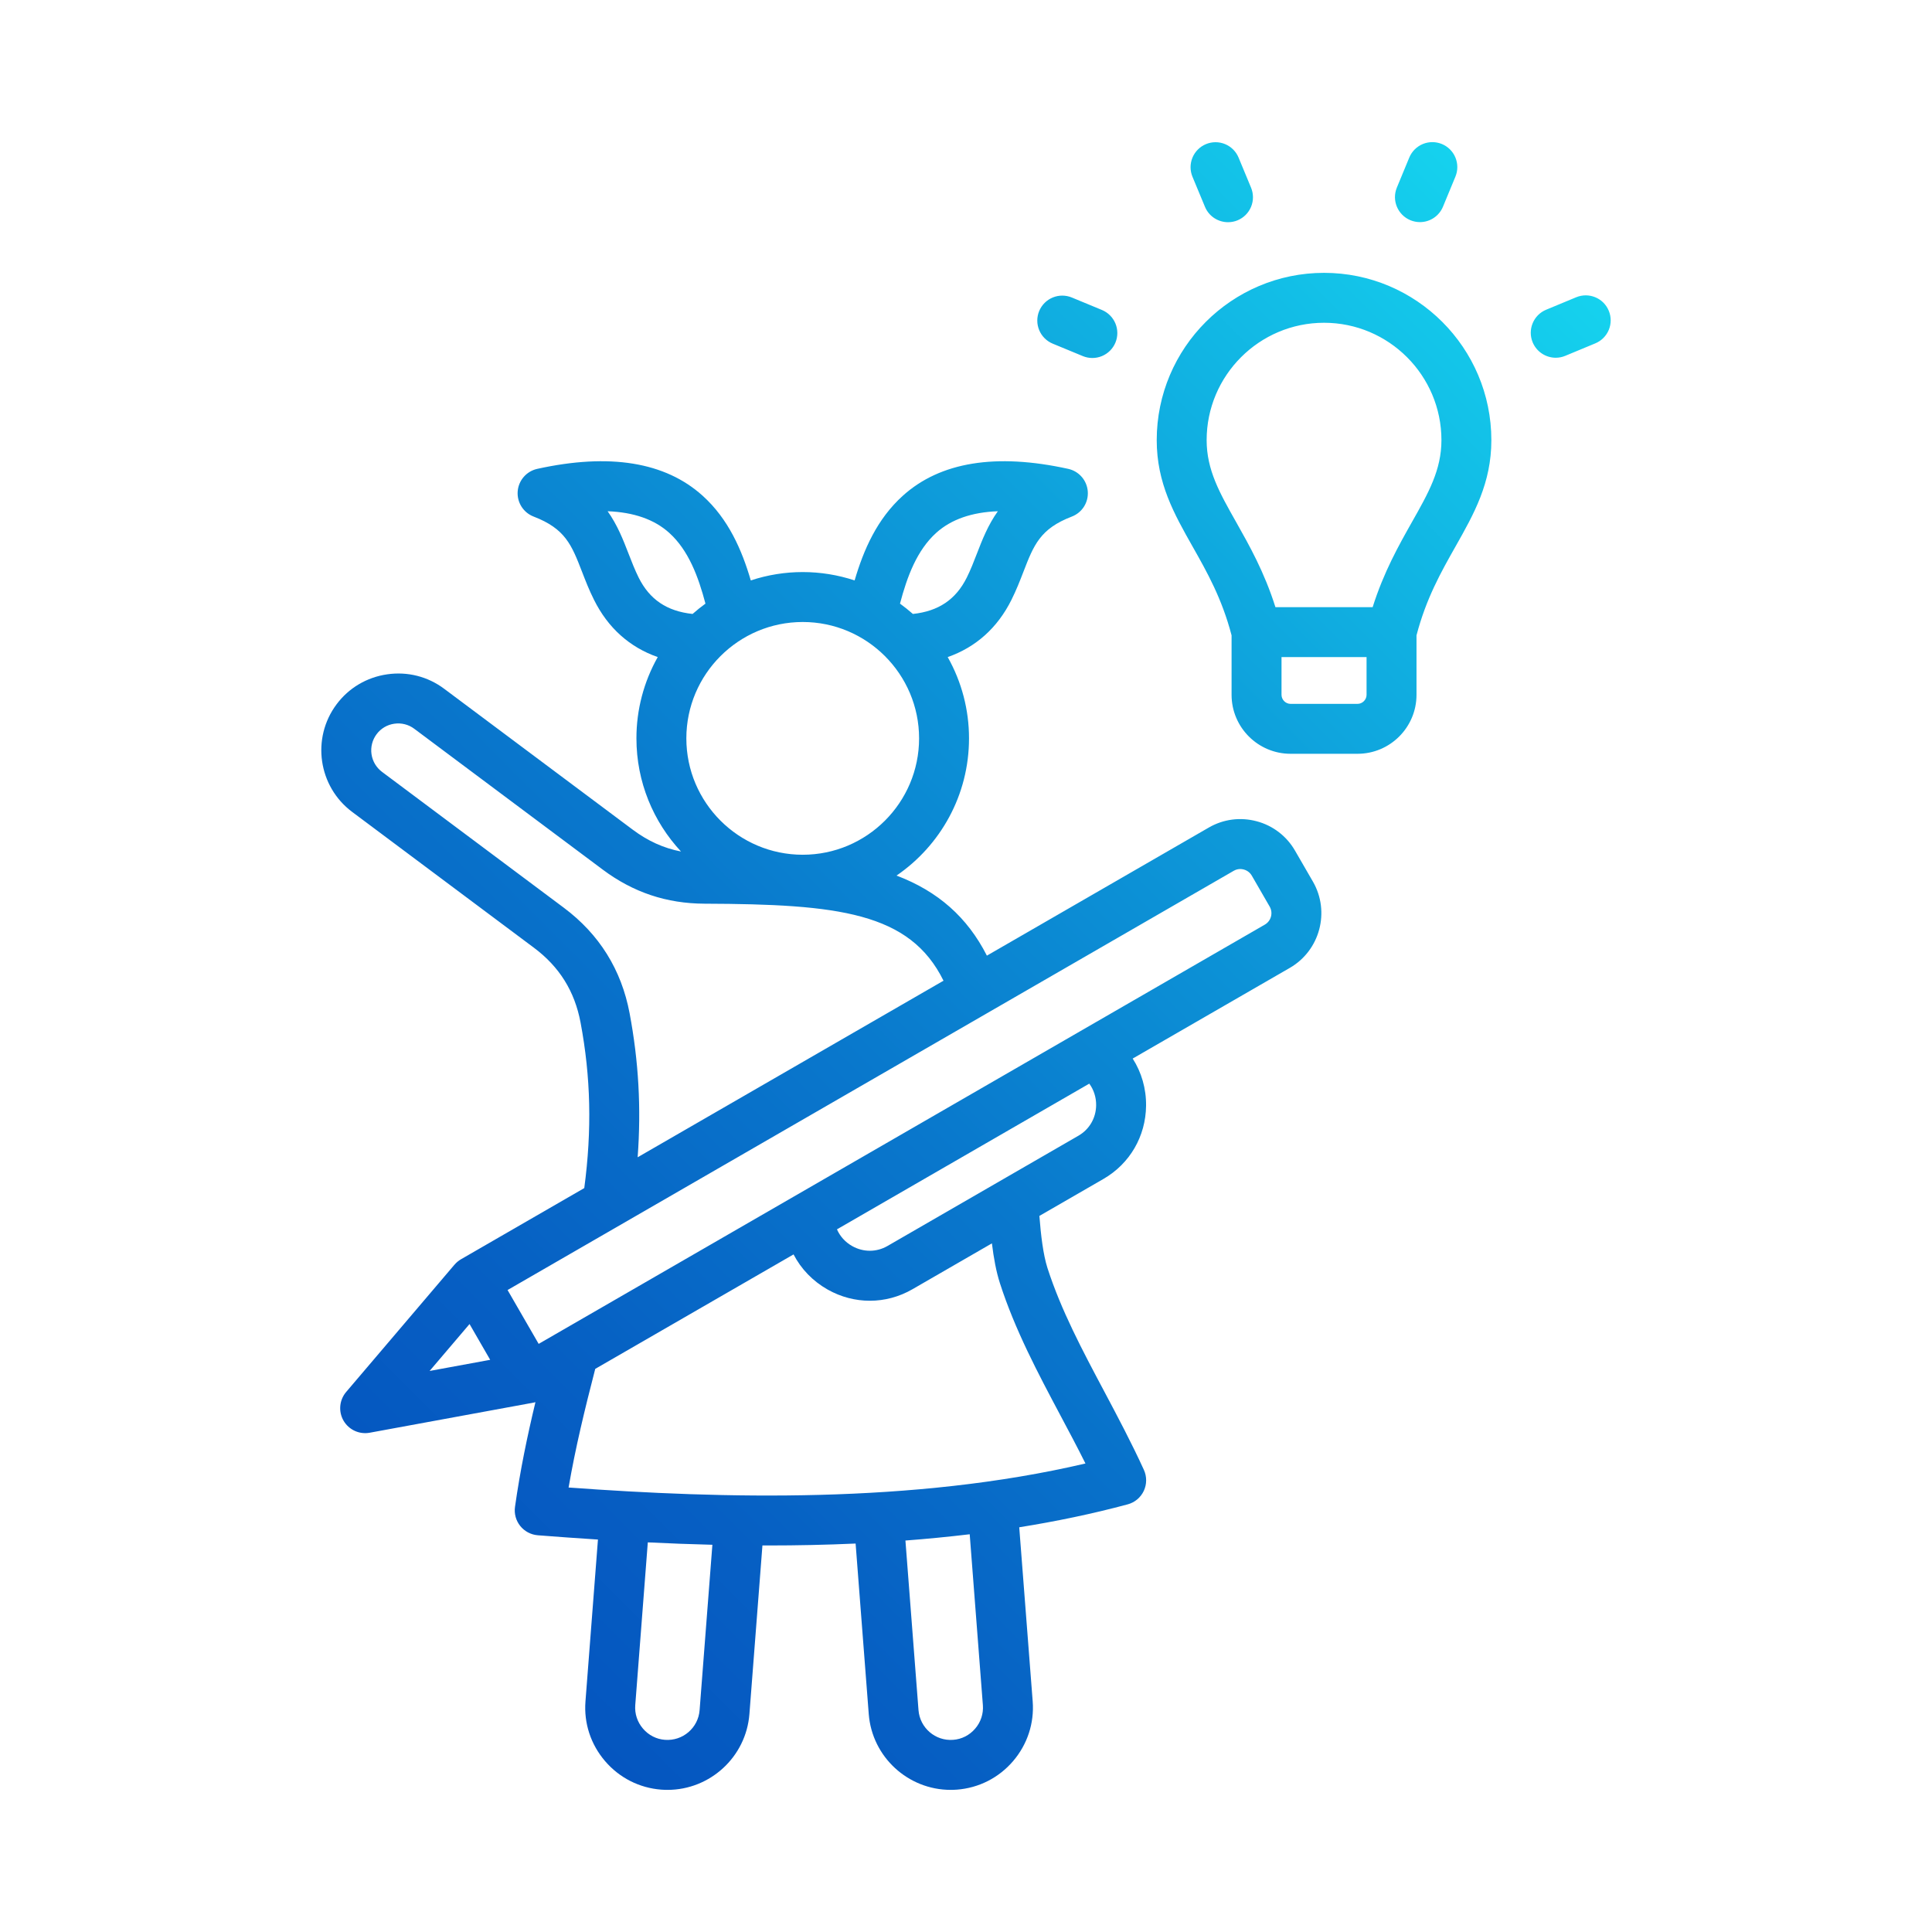 <svg xmlns="http://www.w3.org/2000/svg" fill="none" viewBox="0 0 512 512" height="512" width="512">
<path fill="url(#paint0_linear_1_2)" d="M422.768 90.997L414.818 94.297C414.017 94.633 413.156 94.806 412.287 94.807C410.979 94.804 409.702 94.415 408.614 93.69C407.527 92.964 406.678 91.933 406.174 90.726C404.773 87.346 406.381 83.471 409.745 82.082L417.695 78.781C421.075 77.381 424.949 78.973 426.339 82.353C426.674 83.155 426.847 84.015 426.849 84.884C426.85 85.753 426.68 86.614 426.348 87.417C426.017 88.22 425.529 88.949 424.915 89.564C424.301 90.178 423.571 90.665 422.768 90.997ZM370.182 49.71L373.472 41.755C373.804 40.951 374.291 40.221 374.905 39.606C375.519 38.992 376.249 38.504 377.052 38.17C377.854 37.837 378.715 37.666 379.584 37.665C380.453 37.665 381.314 37.835 382.117 38.167C382.92 38.499 383.65 38.986 384.265 39.6C384.88 40.215 385.368 40.944 385.7 41.747C386.033 42.55 386.204 43.411 386.204 44.28C386.204 45.149 386.032 46.009 385.699 46.812L382.409 54.768C381.91 55.979 381.063 57.015 379.974 57.745C378.886 58.474 377.606 58.864 376.295 58.865C375.429 58.861 374.571 58.69 373.769 58.361C370.394 56.954 368.786 53.09 370.182 49.71ZM316.016 46.839C315.344 45.218 315.344 43.397 316.014 41.776C316.685 40.155 317.972 38.867 319.592 38.194C320.395 37.861 321.254 37.688 322.123 37.687C322.992 37.686 323.852 37.856 324.655 38.188C325.458 38.52 326.188 39.007 326.802 39.62C327.417 40.234 327.904 40.963 328.237 41.766L331.544 49.737C332.216 51.357 332.218 53.179 331.548 54.801C330.879 56.423 329.592 57.713 327.972 58.386C327.169 58.718 326.309 58.888 325.44 58.885C322.846 58.885 320.373 57.351 319.327 54.804L316.016 46.839ZM275.391 82.432C276.063 80.81 277.35 79.521 278.97 78.847C280.591 78.174 282.413 78.171 284.036 78.839L292.012 82.14C293.634 82.811 294.923 84.098 295.597 85.719C296.27 87.34 296.273 89.162 295.604 90.785C295.272 91.588 294.784 92.318 294.169 92.933C293.555 93.548 292.825 94.035 292.022 94.368C291.218 94.701 290.357 94.872 289.488 94.872C288.619 94.872 287.758 94.701 286.954 94.368L278.984 91.073C277.362 90.402 276.073 89.116 275.4 87.496C274.726 85.875 274.723 84.054 275.391 82.432ZM374.205 138.308C370.66 144.591 366.707 151.596 363.767 160.899H338.002C335.062 151.596 331.108 144.591 327.563 138.308C323.217 130.618 319.773 124.547 319.773 116.645C319.773 99.493 333.73 85.537 350.887 85.537C368.039 85.537 381.996 99.494 381.996 116.645C381.995 124.547 378.556 130.617 374.205 138.308ZM362.153 184.138C362.153 185.432 361.059 186.531 359.765 186.531H342.008C340.707 186.531 339.615 185.432 339.615 184.138V174.134H362.153V184.138ZM350.887 72.307C326.439 72.307 306.543 92.197 306.543 116.645C306.543 128.023 311.155 136.185 316.042 144.829C319.874 151.601 323.833 158.617 326.38 168.376V184.138C326.38 192.756 333.395 199.761 342.008 199.761H359.765C368.373 199.761 375.388 192.756 375.388 184.138V168.376C377.936 158.617 381.895 151.601 385.726 144.829C390.614 136.185 395.226 128.023 395.226 116.645C395.225 92.197 375.335 72.307 350.887 72.307ZM335.194 245.033L142.753 356.142L134.512 341.872L326.959 230.768C328.031 230.142 329.082 230.284 329.602 230.423C330.132 230.566 331.109 230.964 331.735 232.047L336.474 240.251C336.937 241.055 337.062 242.01 336.822 242.906C336.582 243.803 335.997 244.567 335.194 245.033ZM290.489 292.901C290.511 290.783 289.858 288.788 288.67 287.175L221.804 325.788C222.604 327.624 223.995 329.184 225.842 330.225C228.797 331.886 232.29 331.875 235.192 330.198L285.793 300.978C288.696 299.306 290.452 296.286 290.489 292.901ZM265.001 340.095C263.997 336.99 263.335 333.35 262.868 329.503L241.81 341.661C238.282 343.698 234.402 344.712 230.518 344.712C226.686 344.712 222.86 343.73 219.352 341.756C215.383 339.511 212.283 336.268 210.299 332.431L157.745 362.765C154.98 373.474 152.518 383.553 150.682 394.208C191.518 397.18 241.949 398.549 287.656 387.84C285.496 383.499 283.22 379.222 280.986 375.03C275.084 363.922 268.981 352.438 265.001 340.095ZM260.474 451.893C260.561 453.012 260.425 454.137 260.075 455.203C259.724 456.269 259.165 457.254 258.431 458.103C256.94 459.849 254.864 460.91 252.604 461.074C247.897 461.446 243.785 457.911 243.413 453.21L239.948 408.257C245.637 407.824 251.317 407.27 256.983 406.596L260.474 451.893ZM185.403 453.21C185.043 457.912 180.93 461.436 176.217 461.074C173.962 460.91 171.887 459.849 170.396 458.103C168.899 456.357 168.173 454.149 168.348 451.893L171.675 408.743C177.268 409.019 182.984 409.236 188.789 409.38L185.403 453.21ZM124.433 350.884L129.905 360.367L113.851 363.317L124.433 350.884ZM166.851 268.516C169.239 281.231 169.95 293.607 168.984 306.688L250.04 259.897C241.109 241.796 222.196 239.61 186.736 239.487C176.642 239.45 167.806 236.494 159.724 230.449L109.776 193.126C109.027 192.565 108.174 192.159 107.267 191.93C106.359 191.701 105.415 191.655 104.49 191.794C103.562 191.922 102.67 192.234 101.864 192.711C101.059 193.189 100.357 193.822 99.799 194.574C98.667 196.088 98.183 197.99 98.453 199.86C98.722 201.731 99.724 203.418 101.237 204.551L149.417 240.558C158.816 247.581 164.681 256.989 166.851 268.516ZM169.25 153.06C168.236 151.012 167.435 148.948 166.585 146.762C165.158 143.073 163.64 139.158 161.029 135.484C167.944 135.745 173.415 137.655 177.348 141.206C182.458 145.818 185.048 152.77 186.953 159.965C185.775 160.825 184.628 161.743 183.541 162.703C176.732 161.976 172.153 158.882 169.25 153.06ZM243.567 195.674C243.567 212.683 229.731 226.517 212.734 226.517C195.725 226.517 181.89 212.682 181.89 195.674C181.89 178.677 195.725 164.836 212.734 164.836C229.731 164.836 243.567 178.677 243.567 195.674ZM248.114 141.204C252.051 137.654 257.512 135.743 264.438 135.483C261.816 139.155 260.299 143.072 258.871 146.761C258.022 148.947 257.232 151.011 256.207 153.059C253.304 158.881 248.724 161.975 241.926 162.702C240.829 161.738 239.688 160.825 238.508 159.964C240.409 152.769 242.998 145.817 248.114 141.204ZM343.197 225.436C342.102 223.53 340.64 221.86 338.896 220.522C337.152 219.185 335.159 218.207 333.034 217.645C328.709 216.488 324.204 217.077 320.341 219.311L261.536 253.254C256.356 243.075 248.587 236.213 237.592 232.037C249.187 224.093 256.798 210.762 256.798 195.675C256.807 188.128 254.861 180.707 251.151 174.134C258.587 171.528 264.338 166.412 268.053 158.951C269.343 156.362 270.298 153.915 271.212 151.543C273.966 144.421 275.632 140.127 284.048 136.895C285.376 136.387 286.505 135.464 287.266 134.263C288.027 133.063 288.38 131.648 288.272 130.23C288.166 128.812 287.606 127.465 286.675 126.389C285.744 125.313 284.492 124.565 283.103 124.255C263.925 120.031 249.166 122.424 239.252 131.382C232.412 137.549 228.856 145.738 226.484 153.82C217.551 150.863 207.902 150.863 198.968 153.82C196.602 145.738 193.045 137.549 186.215 131.382C176.292 122.424 161.539 120.031 142.366 124.255C140.976 124.564 139.723 125.311 138.791 126.387C137.859 127.463 137.298 128.811 137.191 130.23C137.086 131.648 137.44 133.061 138.201 134.262C138.962 135.462 140.089 136.386 141.415 136.895C149.827 140.127 151.494 144.421 154.252 151.543C155.171 153.914 156.115 156.362 157.415 158.951C161.124 166.412 166.867 171.528 174.307 174.134C170.597 180.707 168.652 188.128 168.661 195.675C168.661 207.249 173.15 217.794 180.474 225.659C175.868 224.773 171.686 222.873 167.647 219.848L117.7 182.525C113.359 179.277 107.993 177.919 102.597 178.704C97.205 179.485 92.439 182.303 89.191 186.654C82.473 195.643 84.325 208.433 93.315 215.157L141.501 251.164C148.247 256.205 152.29 262.685 153.851 270.969C156.568 285.409 156.892 299.44 154.838 314.856L122.162 333.722C121.511 334.101 120.929 334.59 120.443 335.165H120.433L91.733 368.89C90.848 369.93 90.306 371.219 90.181 372.579C90.057 373.94 90.356 375.305 91.038 376.489C91.722 377.671 92.754 378.612 93.994 379.185C95.233 379.758 96.62 379.934 97.963 379.689L141.522 371.686L141.517 371.676C141.649 371.65 141.772 371.633 141.894 371.596C139.723 380.661 137.855 389.629 136.481 399.335C136.354 400.229 136.411 401.139 136.649 402.01C136.888 402.881 137.302 403.694 137.866 404.398C138.433 405.103 139.137 405.686 139.937 406.109C140.736 406.533 141.613 406.788 142.515 406.861C147.663 407.264 152.997 407.651 158.462 407.996L155.155 450.881C154.705 456.66 156.551 462.285 160.351 466.716C164.146 471.141 169.421 473.821 175.205 474.273C175.773 474.316 176.336 474.336 176.893 474.336C188.149 474.336 197.717 465.638 198.603 454.234L202.053 409.561C202.551 409.561 203.045 409.566 203.549 409.566C211.191 409.566 218.943 409.406 226.745 409.056L230.227 454.233C231.108 465.637 240.671 474.335 251.937 474.335C252.494 474.335 253.057 474.314 253.624 474.272C259.409 473.821 264.684 471.14 268.478 466.715C272.273 462.284 274.115 456.658 273.674 450.88L270.108 404.747C279.824 403.187 289.441 401.202 298.844 398.671C299.771 398.423 300.633 397.976 301.37 397.361C302.107 396.746 302.701 395.978 303.111 395.11C303.519 394.24 303.734 393.292 303.74 392.331C303.747 391.37 303.545 390.419 303.148 389.544C299.873 382.369 296.212 375.481 292.678 368.82C286.781 357.729 281.215 347.259 277.59 336.04C276.454 332.49 275.844 327.347 275.446 322.231L292.411 312.44C299.406 308.406 303.63 301.147 303.72 293.038C303.774 288.491 302.511 284.175 300.175 280.53L341.813 256.501C349.8 251.889 352.549 241.626 347.938 233.634L343.197 225.436Z" clip-rule="evenodd" fill-rule="evenodd"></path>
<defs>
<linearGradient gradientUnits="userSpaceOnUse" y2="77.756" x2="422.463" y1="403.339" x1="96.881" id="paint0_linear_1_2">
<stop stop-color="#0556C0"></stop>
<stop stop-color="#065FC3" offset="0.144"></stop>
<stop stop-color="#0977CC" offset="0.38"></stop>
<stop stop-color="#0E9FDB" offset="0.676"></stop>
<stop stop-color="#15D2EE" offset="1"></stop>
</linearGradient>
</defs>
</svg>
